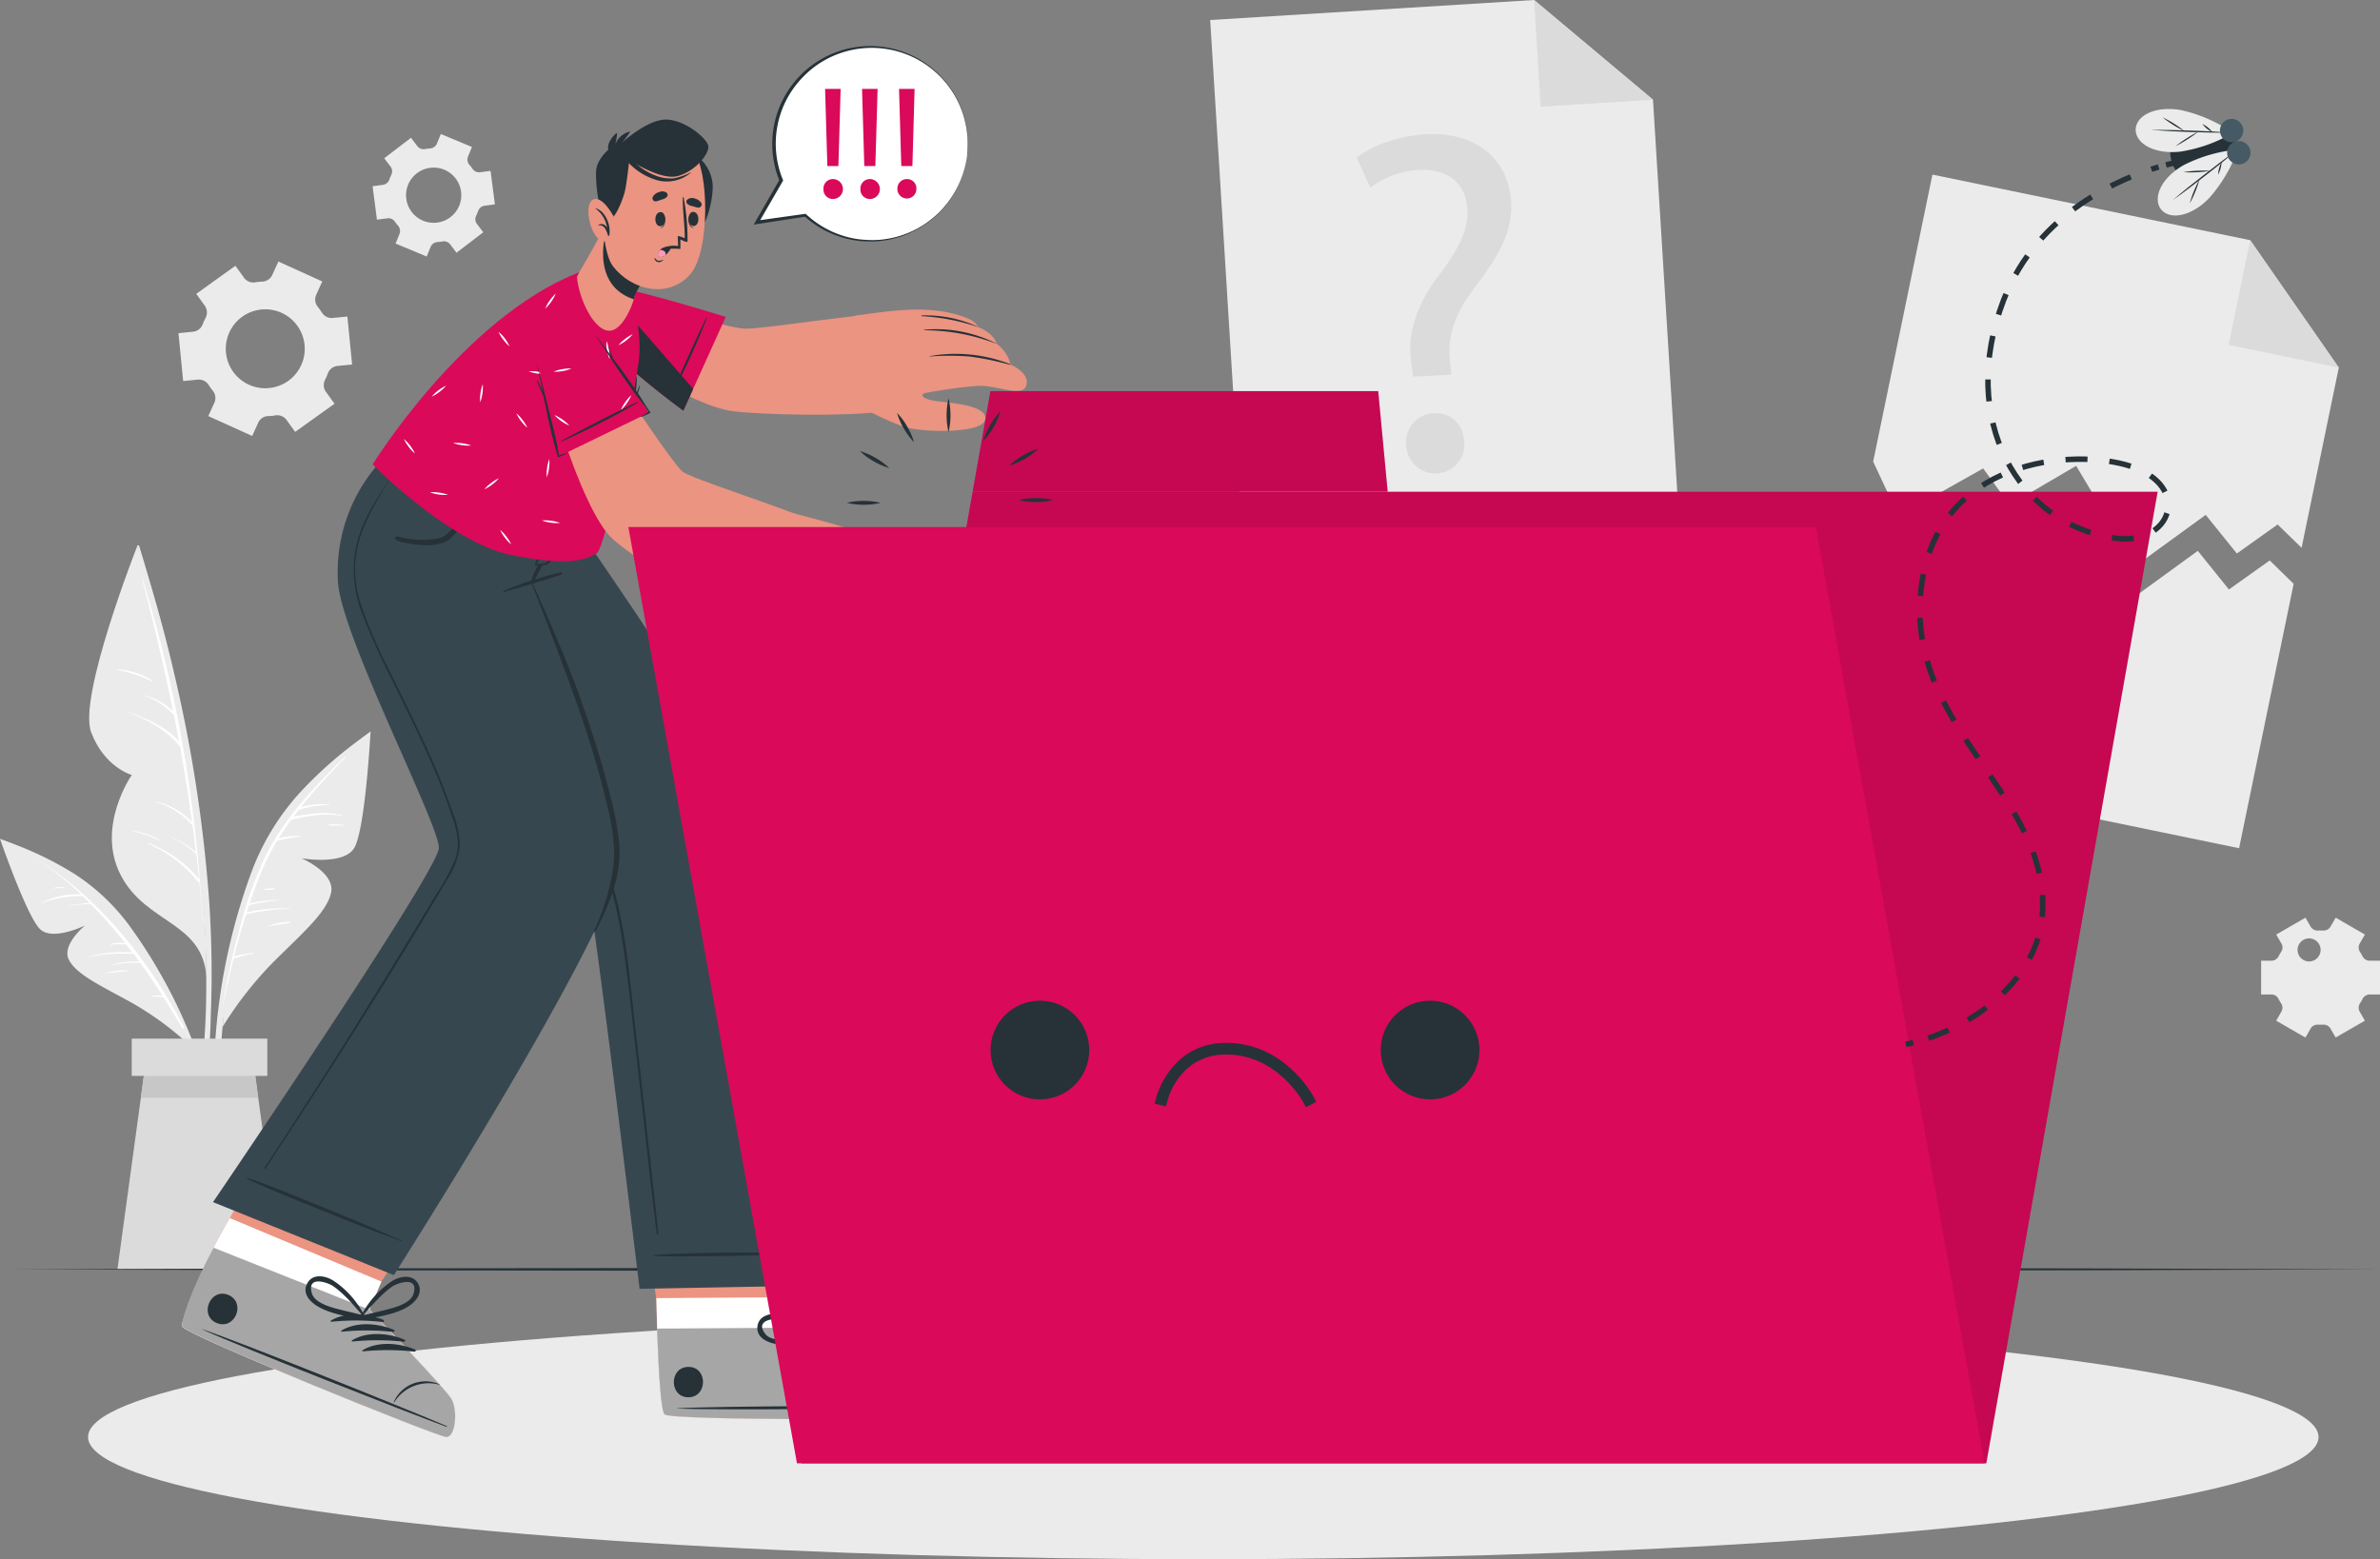 <svg id="Layer_2" data-name="Layer 2" xmlns="http://www.w3.org/2000/svg" width="433.694" height="284.191" viewBox="0 0 433.694 284.191">
  <rect x="0" y="0" width="433.694" height="284.191" fill="#808080" stroke="none"/>
  <g id="Background_Complete" data-name="Background Complete">
    <path id="Path_3733" data-name="Path 3733" d="M566.461,80.082l-6.783,32.843-4.366-4.252-7.428,5.294-5.677-7.045-12.729,9.256L518.6,97.985l-12.134,7.109-4.812-6.641-15.408,8.682-4.635-9.922,10.8-52.312,57.9,11.956Z" transform="translate(-140.273 -13.077)" fill="#ebebeb"/>
    <path id="Path_3734" data-name="Path 3734" d="M576.931,61.77,593.076,85,572.99,80.849Z" transform="translate(-166.888 -17.991)" fill="#dbdbdb"/>
    <path id="Path_3735" data-name="Path 3735" d="M553.581,143.69l-9.944,48.187-78-16.1,9.873-47.812,4.635,9.929,15.415-8.682,4.805,6.634,12.141-7.109,10.872,18.193,12.736-9.256,5.67,7.045,7.435-5.294Z" transform="translate(-135.621 -37.272)" fill="#ebebeb"/>
    <path id="Path_3736" data-name="Path 3736" d="M396.95,100.769l-79.485,4.919L311.15,3.65,370.174,0,391.84,18.172Z" transform="translate(-90.625)" fill="#ebebeb"/>
    <path id="Path_3737" data-name="Path 3737" d="M394.43,0,416.1,18.172l-20.468,1.269Z" transform="translate(-114.881)" fill="#dbdbdb"/>
    <path id="Path_3738" data-name="Path 3738" d="M359.123,78.7l-.312-2.3c-.8-4.77.5-10.107,4.649-15.692,3.735-4.961,5.769-8.5,5.542-12.523-.255-4.536-3.267-7.4-8.873-7.172a15.812,15.812,0,0,0-8.824,3.26l-2.445-5.486c2.835-2.3,7.8-4,12.509-4.252,10.227-.574,15.2,5.479,15.592,12.233.34,6.046-2.792,10.6-6.776,15.9-3.657,4.841-4.855,8.838-4.338,13.353l.22,2.311Zm-1.262,12.559a5.268,5.268,0,0,1,5.018-5.9c3.111-.177,5.379,2.02,5.564,5.308a5.3,5.3,0,1,1-10.582.6Z" transform="translate(-101.608 -10.047)" fill="#dbdbdb"/>
    <path id="Path_3739" data-name="Path 3739" d="M72.089,70.889l-8-3.629-1.113,2.452a2.126,2.126,0,0,1-1.821,1.212,9.123,9.123,0,0,0-1.311.128,2.077,2.077,0,0,1-2.02-.836l-1.566-2.183-7.13,5.117,1.566,2.183a2.126,2.126,0,0,1,.142,2.183,12.161,12.161,0,0,0-.546,1.2,2.084,2.084,0,0,1-1.736,1.332l-2.672.262.858,8.739,2.686-.269a2.126,2.126,0,0,1,1.963.978c.113.184.234.361.361.539s.255.347.39.51a2.084,2.084,0,0,1,.3,2.162l-1.12,2.459,8,3.629L60.43,96.6a2.07,2.07,0,0,1,1.836-1.177,6.669,6.669,0,0,0,1.3-.128,2.126,2.126,0,0,1,2.013.836l1.566,2.183,7.172-5.138L72.748,91a2.077,2.077,0,0,1-.142-2.183,11.942,11.942,0,0,0,.5-1.184,2.126,2.126,0,0,1,1.736-1.34l2.686-.262-.865-8.746-2.686.262a2.077,2.077,0,0,1-1.949-.978c-.12-.177-.241-.361-.369-.539s-.255-.347-.39-.517a2.126,2.126,0,0,1-.3-2.169Zm-4.536,8.087A7.194,7.194,0,1,1,57.518,77.31a7.194,7.194,0,0,1,10.036,1.666Z" transform="translate(-13.363 -19.59)" fill="#ebebeb"/>
    <path id="Path_3740" data-name="Path 3740" d="M589.44,236l-5.33,3.076.943,1.63a1.417,1.417,0,0,1-.05,1.531,9,9,0,0,0-.461.8,1.46,1.46,0,0,1-1.3.808H581.36V250h1.871a1.417,1.417,0,0,1,1.3.815,8.883,8.883,0,0,0,.461.794,1.417,1.417,0,0,1,.05,1.531l-.943,1.637,5.33,3.069.95-1.637a1.453,1.453,0,0,1,1.354-.709h.907a1.453,1.453,0,0,1,1.354.709l.943,1.637,5.33-3.069-.943-1.637a1.467,1.467,0,0,1,.057-1.538c.163-.255.319-.517.461-.794a1.46,1.46,0,0,1,1.3-.808h1.885v-6.152h-1.885a1.46,1.46,0,0,1-1.3-.808c-.142-.276-.3-.539-.461-.794a1.453,1.453,0,0,1-.057-1.531l.943-1.637L594.947,236,594,237.637a1.481,1.481,0,0,1-1.354.709h-.907a1.481,1.481,0,0,1-1.361-.709Zm2.757,5.883a2.1,2.1,0,1,1,0-.014Z" transform="translate(-169.326 -68.737)" fill="#ebebeb"/>
    <path id="Path_3741" data-name="Path 3741" d="M102.8,35.147l-4.883,3.735,1.141,1.5a1.46,1.46,0,0,1,.149,1.531,7.419,7.419,0,0,0-.354.85,1.467,1.467,0,0,1-1.184.971l-1.871.241.794,6.1,1.871-.241a1.417,1.417,0,0,1,1.417.631,8.272,8.272,0,0,0,.56.709,1.467,1.467,0,0,1,.255,1.517l-.709,1.736,5.67,2.367.709-1.751a1.467,1.467,0,0,1,1.254-.886l.454-.043.447-.071a1.46,1.46,0,0,1,1.417.532l1.148,1.531,4.883-3.735-1.141-1.5a1.417,1.417,0,0,1-.149-1.524,7.419,7.419,0,0,0,.354-.85,1.46,1.46,0,0,1,1.184-.964l1.871-.248-.794-6.1-1.871.241a1.417,1.417,0,0,1-1.417-.631,8.167,8.167,0,0,0-.56-.709,1.467,1.467,0,0,1-.255-1.517l.709-1.744-5.67-2.36-.709,1.744a1.46,1.46,0,0,1-1.254.879l-.454.05-.447.071a1.453,1.453,0,0,1-1.417-.539Zm3.494,5.479a5.032,5.032,0,1,1-3.357,1.928A5.039,5.039,0,0,1,106.3,40.626Z" transform="translate(-27.903 -10.037)" fill="#ebebeb"/>
    <path id="Path_3742" data-name="Path 3742" d="M48.681,225.864A195.5,195.5,0,0,0,48.4,205.31a262.707,262.707,0,0,0-6.442-41.922c-1.8-7.8-4.011-15.387-6.322-23.006-.071-.227-.439-.163-.376.078,7.137,26.826,12.991,54.545,12.573,82.462-.113,7.8-1.021,15.493-1.758,23.254,0,.213.319.291.369.078A115.847,115.847,0,0,0,48.681,225.864Z" transform="translate(-10.267 -40.847)" fill="#ebebeb"/>
    <path id="Path_3743" data-name="Path 3743" d="M31.668,140.51s-10.815,27.428-8.384,33.871,7.406,7.8,7.406,7.8-6.613,9.44-1.992,18.293,14.884,8.434,15.592,18.47C44.241,218.968,44.837,177,31.668,140.51Z" transform="translate(-6.678 -40.925)" fill="#ebebeb"/>
    <path id="Path_3744" data-name="Path 3744" d="M46.049,204.013a.22.22,0,0,0,0-.149A251.05,251.05,0,0,0,35.574,148.7c0-.057-.106-.035-.092,0q3.211,12.049,5.67,24.2a11.957,11.957,0,0,0-5.16-2.877s-.057.043,0,.057a13.714,13.714,0,0,1,5.33,3.544c.312,1.588.624,3.182.914,4.77-2.417-2.7-5.762-4.033-9.114-5.309-.05,0-.071.057,0,.071,3.494,1.417,6.967,3.253,9.334,6.258q1.233,6.839,2.169,13.707a12.956,12.956,0,0,0-6.442-3.693c-.078,0-.12.092-.043.113a13.622,13.622,0,0,1,6.535,4.182l.043.035q.319,2.41.61,4.841a16.768,16.768,0,0,0-4.515-2.729.035.035,0,0,0,0,.071,15.486,15.486,0,0,1,4.529,2.991H45.4c.177,1.531.354,3.069.51,4.607A21.893,21.893,0,0,0,36.743,197c-.071,0-.106.078-.035.113a23.856,23.856,0,0,1,9.029,6.946.191.191,0,0,0,.227.071c.234,2.36.447,4.727.617,7.087a.028.028,0,0,0,.057,0C46.417,208.854,46.247,206.437,46.049,204.013Z" transform="translate(-9.634 -43.299)" fill="#fff"/>
    <path id="Path_3745" data-name="Path 3745" d="M36.453,174.161a13.516,13.516,0,0,0-6.471-2.041c-.057,0-.057.071,0,.085a25.607,25.607,0,0,1,6.379,2.091C36.468,174.338,36.531,174.2,36.453,174.161Z" transform="translate(-8.72 -50.131)" fill="#fff"/>
    <path id="Path_3746" data-name="Path 3746" d="M38.978,215.313A13.657,13.657,0,0,0,34.1,213.64a.046.046,0,0,0,0,.092,18.229,18.229,0,0,1,4.819,1.694C38.978,215.426,39.027,215.313,38.978,215.313Z" transform="translate(-9.919 -62.224)" fill="#fff"/>
    <path id="Path_3747" data-name="Path 3747" d="M82.832,188.909a73.539,73.539,0,0,0-12.509,10.936,44.785,44.785,0,0,0-8.767,14.884,111.181,111.181,0,0,0-6.563,35.565A86.622,86.622,0,0,0,56.913,270.3a.191.191,0,0,0,.376-.071,112.364,112.364,0,0,1,.2-34.969c1.857-11.34,4.77-23.693,11.985-32.914,3.926-5.018,8.824-8.973,13.665-13.055C83.42,189.079,83.094,188.725,82.832,188.909Z" transform="translate(-16.012 -55.006)" fill="#ebebeb"/>
    <path id="Path_3748" data-name="Path 3748" d="M57.28,241.9a67.544,67.544,0,0,1,9.114-11.659c5.408-5.4,9.922-9.214,10.631-12.814s-5.415-6.209-5.415-6.209,7.513,1.354,9.568-1.786,3.033-21.319,3.033-21.319S70.6,197.827,64.254,211.421,57.28,241.9,57.28,241.9Z" transform="translate(-16.683 -54.789)" fill="#ebebeb"/>
    <path id="Path_3749" data-name="Path 3749" d="M79.479,194.662c-5.727,5.62-11.489,11.616-14.884,19A73,73,0,0,0,61.59,221.5h0c-.17.532-.347,1.07-.51,1.609a.156.156,0,0,0,0,.092A154.573,154.573,0,0,0,57.21,240c0,.035.05.057.057,0,.588-2.835,1.233-5.67,1.956-8.562a.177.177,0,0,0,.085,0,11.737,11.737,0,0,1,3.544-.907c.085,0,.078-.149,0-.142a13.309,13.309,0,0,0-3.544.645c.659-2.58,1.375-5.145,2.183-7.676a37.732,37.732,0,0,1,8.073-1.056v-.043a30.476,30.476,0,0,0-7.938.709c.142-.439.291-.872.432-1.3a40.679,40.679,0,0,1,5.372-.907s0-.057,0-.057a26.222,26.222,0,0,0-5.259.638c.709-2.19,1.538-4.352,2.424-6.457a39.465,39.465,0,0,1,2.573-4.961,33.384,33.384,0,0,1,4.359-.773v-.071a11.645,11.645,0,0,0-4.075.4c.709-1.155,1.467-2.289,2.275-3.381h0c3.055-.709,6.145-1.3,9.27-.709a.046.046,0,0,0,0-.092c-2.97-.78-5.918-.326-8.873.255.319-.425.652-.85.985-1.276a20.143,20.143,0,0,1,5.67-.893.032.032,0,1,0,0-.064,14.785,14.785,0,0,0-5.316.475c2.523-3.14,5.308-6.081,8.065-8.994C79.741,194.606,79.613,194.528,79.479,194.662Z" transform="translate(-16.663 -56.677)" fill="#fff"/>
    <path id="Path_3750" data-name="Path 3750" d="M87.267,212.119a12.807,12.807,0,0,0-2.707-.092.1.1,0,0,0,0,.191c.893,0,1.793-.035,2.686,0a.057.057,0,1,0,.021-.1Z" transform="translate(-24.608 -61.745)" fill="#fff"/>
    <path id="Path_3751" data-name="Path 3751" d="M72.866,237.06a12.36,12.36,0,0,0-4.2.843s0,.071,0,.057c1.417-.326,2.785-.461,4.189-.709a.106.106,0,0,0,.007-.191Z" transform="translate(-20.001 -69.046)" fill="#fff"/>
    <path id="Path_3752" data-name="Path 3752" d="M69.7,228.46a9.335,9.335,0,0,0-1.779.163.057.057,0,0,0,0,.106,8.3,8.3,0,0,0,1.779-.085.092.092,0,1,0,0-.184Z" transform="translate(-19.773 -66.541)" fill="#fff"/>
    <path id="Path_3753" data-name="Path 3753" d="M.869,216.15A62.113,62.113,0,0,1,13.52,222.1a37.925,37.925,0,0,1,10.539,10.015A93.611,93.611,0,0,1,37.568,259.4a72.6,72.6,0,0,1,3.062,16.634.163.163,0,0,1-.319.035,94.263,94.263,0,0,0-8.257-28.258c-4.132-8.753-9.341-18.073-17.307-23.87-4.338-3.154-9.214-5.216-14.076-7.4a.219.219,0,1,1,.2-.39Z" transform="translate(-0.161 -62.949)" fill="#ebebeb"/>
    <path id="Path_3754" data-name="Path 3754" d="M34.225,253.035a56.5,56.5,0,0,0-10.071-7.35c-5.627-3.126-10.2-5.181-11.6-7.91s2.948-6.265,2.948-6.265-5.741,2.835-8.122.751S0,215.72,0,215.72s13.261,4.72,21.539,14.274S34.225,253.035,34.225,253.035Z" transform="translate(0 -62.83)" fill="#ebebeb"/>
    <path id="Path_3755" data-name="Path 3755" d="M35.966,251.355c-6.6-12.446-15.479-23.707-27.606-31.135h0a61.137,61.137,0,0,1,8.873,6.932,14.019,14.019,0,0,0-7.13,1.5.043.043,0,0,0,0,.078,19.49,19.49,0,0,1,7.335-1.24.185.185,0,0,0,.085,0c.432.411.85.822,1.276,1.24a23.041,23.041,0,0,0-3.813.51c-.035,0,0,.057,0,.05a19.648,19.648,0,0,1,4.019-.333,82.86,82.86,0,0,1,6.258,7.087,6.379,6.379,0,0,0-2.665.2.05.05,0,1,0,0,.1,14.117,14.117,0,0,1,2.835-.043c.361.461.709.921,1.084,1.417a25.634,25.634,0,0,0-7.966.773v.057a32.347,32.347,0,0,1,8.264-.532c.34.447.659.907.992,1.361a17.676,17.676,0,0,0-4.791.546c-.057,0-.043.113,0,.1a18.209,18.209,0,0,1,4.961-.39q2.126,2.955,4.1,6.01a4.507,4.507,0,0,0-2.126.128v.057a9.05,9.05,0,0,1,2.275.106Q34,248.7,35.647,251.5C35.8,251.639,36.058,251.525,35.966,251.355Z" transform="translate(-2.435 -64.141)" fill="#fff"/>
    <path id="Path_3756" data-name="Path 3756" d="M31.176,249.58a10.306,10.306,0,0,0-3.856.468v.057a30.164,30.164,0,0,1,3.834-.39C31.246,249.708,31.268,249.587,31.176,249.58Z" transform="translate(-7.957 -72.685)" fill="#fff"/>
    <path id="Path_3757" data-name="Path 3757" d="M15.692,228.173a6.81,6.81,0,0,0-1.779.106c-.064,0-.043.113,0,.106.588-.064,1.162-.043,1.744-.057a.08.08,0,1,0,.035-.156Z" transform="translate(-4.041 -66.452)" fill="#fff"/>
    <path id="Path_3758" data-name="Path 3758" d="M60.12,310.308H30.19l4.267-31.263,1.091-8.016H54.762l1.091,8.016Z" transform="translate(-8.793 -78.94)" fill="#dbdbdb"/>
    <path id="Path_3759" data-name="Path 3759" d="M57.607,279.046H36.21L37.3,271.03H56.515Z" transform="translate(-10.546 -78.94)" fill="#c7c7c7"/>
    <rect id="Rectangle_350" data-name="Rectangle 350" width="24.707" height="6.79" transform="translate(24.005 189.312)" fill="#dbdbdb"/>
  </g>
  <g id="Floor" transform="translate(2.367 231.014)">
    <path id="Path_3760" data-name="Path 3760" d="M3.34,326.3l53.871-.177,53.871-.057,107.743-.12,107.743.113,53.871.064,53.871.177-53.871.17-53.871.064-107.743.113-107.743-.113-53.871-.064Z" transform="translate(-3.34 -325.95)" fill="#263238"/>
  </g>
  <g id="Shadow" transform="translate(16.046 239.654)">
    <ellipse id="Ellipse_162" data-name="Ellipse 162" cx="203.225" cy="22.269" rx="203.225" ry="22.269" fill="#ebebeb"/>
  </g>
  <g id="Character" transform="translate(33.197 21.796)">
    <path id="Path_3761" data-name="Path 3761" d="M219.522,345c-1.651.56-49,.709-50.817-.4-.709-.432-1.113-7.321-1.417-15.67-.064-1.8-.113-3.664-.156-5.557l-3.841-25.252,31.66-.206,2.984,25.26-.12,5.557s18.158,8.051,20.015,9.5S221.2,344.439,219.522,345Z" transform="translate(-80.756 -108.564)" fill="#eb9481"/>
    <path id="Path_3762" data-name="Path 3762" d="M221.112,355.379c-1.651.56-49,.709-50.817-.4-.836-.524-1.29-10.6-1.545-21.227l30.8-.2-.12,5.557s18.158,8.051,20.015,9.5S222.792,354.819,221.112,355.379Z" transform="translate(-82.346 -118.945)" fill="#fff"/>
    <path id="Path_3763" data-name="Path 3763" d="M221.164,357.663c-1.651.56-49,.709-50.817-.4-.709-.432-1.113-7.321-1.417-15.67l30.526-.2s18.158,8.051,20.015,9.5S222.844,357.1,221.164,357.663Z" transform="translate(-82.399 -121.228)" fill="#a6a6a6"/>
    <path id="Path_3764" data-name="Path 3764" d="M221.983,361.648c-7.938-.163-39.973-.085-47.833.347-.064,0-.064.05,0,.05,7.867.34,39.9,0,47.833-.262C222.153,361.775,222.153,361.655,221.983,361.648Z" transform="translate(-83.905 -127.106)" fill="#263238"/>
    <path id="Path_3765" data-name="Path 3765" d="M233.329,352.409a6.379,6.379,0,0,0-4.741,1.956,6.166,6.166,0,0,0-1.758,4.252c0,.05.085.05.092,0a7.378,7.378,0,0,1,6.379-6.1.055.055,0,1,0,.028-.106Z" transform="translate(-99.263 -124.437)" fill="#263238"/>
    <path id="Path_3766" data-name="Path 3766" d="M212.756,342.49c-3.175,0-6.854,1.106-8.824,3.707-.071.1.071.213.163.163a43.708,43.708,0,0,1,8.718-3.48.2.2,0,0,0-.057-.39Z" transform="translate(-92.588 -121.549)" fill="#263238"/>
    <path id="Path_3767" data-name="Path 3767" d="M216.225,343.83c-3.182-.035-6.861,1.1-8.824,3.707-.078.1.064.206.163.156a44.055,44.055,0,0,1,8.71-3.473.2.2,0,0,0-.05-.39Z" transform="translate(-93.597 -121.939)" fill="#263238"/>
    <path id="Path_3768" data-name="Path 3768" d="M219.686,345.17c-3.175-.035-6.854,1.1-8.824,3.707-.071.1.071.206.163.156a44.112,44.112,0,0,1,8.718-3.473.2.2,0,0,0-.057-.39Z" transform="translate(-94.606 -122.329)" fill="#263238"/>
    <path id="Path_3769" data-name="Path 3769" d="M223.155,346.5c-3.182,0-6.861,1.106-8.824,3.707-.078.106.071.213.163.163a43.539,43.539,0,0,1,8.718-3.48.2.2,0,0,0-.057-.39Z" transform="translate(-95.616 -122.717)" fill="#263238"/>
    <path id="Path_3770" data-name="Path 3770" d="M175.908,351.53c-3.544,0-3.544,5.557,0,5.535S179.451,351.5,175.908,351.53Z" transform="translate(-83.657 -124.182)" fill="#263238"/>
    <path id="Path_3771" data-name="Path 3771" d="M218.126,330.285c-1.609-1.325-3.636,0-4.621,1.375a16.712,16.712,0,0,0-2.835,8.129.085.085,0,0,0,.1.092.39.39,0,0,0,.574.255c2.254-1.573,4.862-2.977,6.57-5.2C218.884,333.651,219.65,331.546,218.126,330.285Zm-3.87,6.768c-1.091.8-2.218,1.545-3.281,2.381.567-1.581,1.056-3.182,1.779-4.713A17.85,17.85,0,0,1,213.9,332.6c.709-1.049,3.8-3.721,4.125-.262C218.211,334.218,215.553,336.1,214.256,337.053Z" transform="translate(-94.556 -117.834)" fill="#263238"/>
    <path id="Path_3772" data-name="Path 3772" d="M198.115,343.371c2.764.411,5.62-.383,8.335-.815a.39.39,0,0,0,.234-.581.085.085,0,0,0,0-.135,16.74,16.74,0,0,0-7.69-3.877c-1.673-.312-4.04.142-4.252,2.218C194.486,342.138,196.5,343.123,198.115,343.371Zm-1.928-1.807c-2.126-2.714,1.935-2.948,3.154-2.665a18.1,18.1,0,0,1,2.325.744c1.573.6,3.041,1.418,4.543,2.169-1.347.128-2.672.376-4.011.553-1.609.213-4.819.7-6.01-.8Z" transform="translate(-89.91 -120.204)" fill="#263238"/>
    <path id="Path_3773" data-name="Path 3773" d="M97.7,133.47s36.762,62.539,37.776,66.927c1.51,6.747,9.525,73.383,9.525,73.383l38.272-.709s-6.591-58.748-12.835-78.1c-4.493-13.941-36.94-60.179-36.94-60.179Z" transform="translate(-61.652 -60.67)" fill="#37474f"/>
    <path id="Path_3774" data-name="Path 3774" d="M200.19,322.165c-5.493-.035-24.962-.255-32.276.425-.057,0-.05.1,0,.106,2.516.361,26.776-.206,32.269-.376a.078.078,0,1,0,.007-.156Z" transform="translate(-82.091 -115.611)" fill="#263238"/>
    <path id="Path_3775" data-name="Path 3775" d="M106.494,141.556c2.41,3.778,4.961,7.477,7.413,11.219s4.954,7.513,7.343,11.276q7.272,11.34,14.175,22.829a69.308,69.308,0,0,1,5.734,11.149,68.409,68.409,0,0,1,3.218,12.006c.751,4.1,1.247,8.25,1.708,12.389q.709,6.62,1.481,13.239,1.51,13.544,3.026,27.088c.12,1.106.241,2.211.354,3.324a.15.15,0,0,1-.3,0c-1.127-8.973-2.062-17.967-3.083-26.932q-.765-6.712-1.524-13.416c-.475-4.16-.928-8.321-1.573-12.46a81.62,81.62,0,0,0-2.693-12.049,57.692,57.692,0,0,0-5.287-11.7c-4.43-7.647-9.122-15.16-13.813-22.68s-9.483-15.054-14.444-22.488c-.61-.914-1.226-1.829-1.864-2.729C106.324,141.549,106.452,141.478,106.494,141.556Z" transform="translate(-64.174 -63.015)" fill="#263238"/>
    <path id="Path_3776" data-name="Path 3776" d="M94.935,344.445c-1.744-.106-46.777-18.356-48.031-20.079a.709.709,0,0,1-.064-.333c0-1.552,3.126-6.974,5.734-14.083.163-.454,1.325-2.566,2.934-5.415,4.437-7.8,12.283-21.206,12.283-21.206l29.434,11.694-14.09,21.092-2.162,5.1s13.813,14.274,14.976,16.3S96.671,344.544,94.935,344.445Z" transform="translate(-46.839 -104.318)" fill="#eb9481"/>
    <path id="Path_3777" data-name="Path 3777" d="M94.935,353.159c-1.744-.106-46.777-18.356-48.031-20.079a.709.709,0,0,1-.064-.333c0-1.552,3.126-6.974,5.734-14.083.163-.454,1.325-2.566,2.934-5.415l27.641,11.581-2.176,5.1s13.813,14.274,14.976,16.3S96.671,353.259,94.935,353.159Z" transform="translate(-46.839 -113.032)" fill="#fff"/>
    <path id="Path_3778" data-name="Path 3778" d="M94.936,355.377c-1.744-.1-46.777-18.349-48.024-20.079-.482-.652,1.531-6.8,5.67-14.409l28.35,11.269s13.813,14.274,14.983,16.3S96.672,355.484,94.936,355.377Z" transform="translate(-46.839 -115.258)" fill="#a6a6a6"/>
    <path id="Path_3779" data-name="Path 3779" d="M96.5,359.476c-7.293-3.133-37.018-15.082-44.466-17.626-.064,0-.078,0,0,.05,7.165,3.26,36.982,14.969,44.438,17.719C96.646,359.675,96.646,359.54,96.5,359.476Z" transform="translate(-48.337 -121.362)" fill="#263238"/>
    <path id="Path_3780" data-name="Path 3780" d="M109.569,355.779a6.379,6.379,0,0,0-5.131,0,6.216,6.216,0,0,0-3.218,3.274c0,.05.064.078.085.035a7.371,7.371,0,0,1,8.264-3.225C109.569,355.878,109.626,355.779,109.569,355.779Z" transform="translate(-62.678 -125.262)" fill="#263238"/>
    <path id="Path_3781" data-name="Path 3781" d="M94.62,339.02c-2.927-1.219-6.768-1.545-9.568.128-.106.064,0,.22.092.213a43.233,43.233,0,0,1,9.384.05.206.206,0,0,0,.092-.39Z" transform="translate(-57.956 -120.24)" fill="#263238"/>
    <path id="Path_3782" data-name="Path 3782" d="M97.33,341.579c-2.927-1.219-6.768-1.552-9.568.128-.106.064,0,.22.092.213a43.722,43.722,0,0,1,9.384.043.2.2,0,0,0,.092-.383Z" transform="translate(-58.745 -120.985)" fill="#263238"/>
    <path id="Path_3783" data-name="Path 3783" d="M100.047,344.1c-2.934-1.219-6.776-1.552-9.575.128-.106.064,0,.22.092.213a43.72,43.72,0,0,1,9.384.042.2.2,0,0,0,.1-.383Z" transform="translate(-59.534 -121.719)" fill="#263238"/>
    <path id="Path_3784" data-name="Path 3784" d="M102.758,346.639c-2.934-1.219-6.768-1.552-9.568.128-.113.064,0,.22.085.206a44.184,44.184,0,0,1,9.384.05.2.2,0,0,0,.1-.383Z" transform="translate(-60.325 -122.459)" fill="#263238"/>
    <path id="Path_3785" data-name="Path 3785" d="M57.126,332.912c-3.31-1.318-5.365,3.827-2.041,5.146S60.443,334.259,57.126,332.912Z" transform="translate(-48.748 -118.697)" fill="#263238"/>
    <path id="Path_3786" data-name="Path 3786" d="M103.214,329.62c-1-1.836-3.359-1.382-4.8-.461a16.648,16.648,0,0,0-5.67,6.464.092.092,0,0,0,.057.128c0,.234.156.51.432.447,2.686-.61,5.627-.928,8.037-2.346C102.655,333.022,104.157,331.357,103.214,329.62Zm-6.131,4.819c-1.311.333-2.629.6-3.926.978a49.475,49.475,0,0,1,3.409-3.7,18.651,18.651,0,0,1,1.871-1.559c1.035-.709,4.919-2.027,3.926,1.3-.546,1.836-3.714,2.58-5.28,2.977Z" transform="translate(-60.207 -117.432)" fill="#263238"/>
    <path id="Path_3787" data-name="Path 3787" d="M80.819,333.737c2.41,1.418,5.351,1.751,8.03,2.367.276.064.461-.213.439-.447a.085.085,0,0,0,.057-.12,16.62,16.62,0,0,0-5.67-6.485c-1.417-.921-3.792-1.417-4.8.447S79.409,332.915,80.819,333.737Zm-1.106-2.4c-.985-3.331,2.892-2.013,3.919-1.29a17.18,17.18,0,0,1,1.871,1.559c1.24,1.155,2.289,2.459,3.4,3.721-1.3-.39-2.615-.659-3.926-.992-1.559-.39-4.692-1.148-5.266-2.984Z" transform="translate(-56.076 -117.396)" fill="#263238"/>
    <path id="Path_3788" data-name="Path 3788" d="M87.719,265.993,54.77,252.69s40.852-60.059,41.15-64.5c.269-3.962-17.676-38.421-18.378-48.464A29.958,29.958,0,0,1,87.734,115.3l33.984,14.444a29.689,29.689,0,0,1-9.214,8.937s17.428,39.831,16.436,52.078S87.719,265.993,87.719,265.993Z" transform="translate(-49.149 -55.378)" fill="#37474f"/>
    <path id="Path_3789" data-name="Path 3789" d="M91.692,314.376c-4.763-2.048-3.367-1.524-8.158-3.544-2.339-.978-17.719-7.378-20.086-7.9-.05,0-.085.071,0,.1,2.048,1.254,17.556,7.385,19.916,8.314,4.827,1.907,3.459,1.3,8.306,3.154a.078.078,0,0,0,.021-.121Z" transform="translate(-51.662 -110.027)" fill="#263238"/>
    <path id="Path_3790" data-name="Path 3790" d="M139.812,147.205a64.113,64.113,0,0,0-10.348,3.352.113.113,0,0,0,.071.213c3.473-1.021,7-1.963,10.419-3.161a.214.214,0,0,0-.142-.4Z" transform="translate(-70.886 -64.667)" fill="#263238"/>
    <path id="Path_3791" data-name="Path 3791" d="M137.858,145.17a15.8,15.8,0,0,0-.872,1.814,4.253,4.253,0,0,0-.447,1.531c0,.1.142.128.2.064a5.38,5.38,0,0,0,.858-1.417c.291-.56.588-1.12.865-1.687A.338.338,0,0,0,137.858,145.17Z" transform="translate(-72.965 -64.028)" fill="#263238"/>
    <path id="Path_3792" data-name="Path 3792" d="M138.576,139.407c.213-.524.418-1.049.638-1.566s.5-1.063.709-1.616c0-.085.17,0,.135.057-.213.524-.347,1.084-.51,1.623s-.347,1.077-.524,1.616a25.6,25.6,0,0,1-1.169,2.955,3.657,3.657,0,0,0,1.63-.283,2.906,2.906,0,0,0,1.155-1.382c.3-.581.574-1.184.879-1.765a11.417,11.417,0,0,0,.943-1.97c0-.085.17,0,.135.057a22.849,22.849,0,0,1-1.807,4.2c-.319.517-.567,1.056-1.148,1.262a4.685,4.685,0,0,1-1.935.128c-.085,0-.184,0-.156-.12q.434-1.619,1.028-3.189Z" transform="translate(-73.257 -61.462)" fill="#263238"/>
    <path id="Path_3793" data-name="Path 3793" d="M136.878,150.047c1.212,2.559,2.275,5.11,3.4,7.661s2.126,5.018,3.14,7.548c2.027,5.124,3.841,10.341,5.436,15.592.787,2.608,1.517,5.238,2.169,7.881a56.992,56.992,0,0,1,1.573,8.058,21.262,21.262,0,0,1-.709,8.08,46.918,46.918,0,0,1-3,7.527c-.744,1.538-.992,1.325-.638.553,1.013-2.19,3.671-8.845,3.48-14.444a41.7,41.7,0,0,0-1.262-7.973q-.928-4.019-2.091-7.973c-1.51-5.2-3.3-10.3-5.145-15.387-1.035-2.835-2.126-5.67-3.189-8.5s-2.126-5.45-3.317-8.576a.077.077,0,0,1,.149-.042Z" transform="translate(-73.019 -65.482)" fill="#263238"/>
    <path id="Path_3794" data-name="Path 3794" d="M101.613,135.216c.588-.22,1.417.149,2.013.248a18.429,18.429,0,0,0,2.332.234,18.053,18.053,0,0,0,2.318-.078,5.025,5.025,0,0,0,2.218-.588,11.212,11.212,0,0,0,2.835-3.005,17.28,17.28,0,0,0,2.2-3.87c0-.078.149,0,.12.057-.248.794-.432,1.588-.709,2.36a14.651,14.651,0,0,1-1.091,2.091A8.987,8.987,0,0,1,110.918,136a8.731,8.731,0,0,1-4.649.645,18.178,18.178,0,0,1-2.629-.354c-.624-.128-1.673-.227-2.07-.78a.191.191,0,0,1,.043-.291Z" transform="translate(-62.765 -59.113)" fill="#263238"/>
    <path id="Path_3795" data-name="Path 3795" d="M68,247.591q8.122-12.29,15.947-24.806t15.436-25.2a35.093,35.093,0,0,0,3.388-6.279c.85-2.431.369-4.784-.4-7.165a121.633,121.633,0,0,0-5.06-12.757c-1.9-4.189-3.948-8.306-5.961-12.445a126.616,126.616,0,0,1-5.634-12.516,21.706,21.706,0,0,1-.886-12.658c1.106-4.274,3.487-8.037,5.975-11.588.652-.936,1.325-1.864,1.984-2.792.05-.078.156,0,.106.085a49.382,49.382,0,0,0-7.024,11.956,20.7,20.7,0,0,0-1.361,6.7,21.6,21.6,0,0,0,1.07,6.846,89.865,89.865,0,0,0,5.4,12.438c1.963,4.047,4.061,8.257,6,12.424a133.731,133.731,0,0,1,5.259,12.842,17.917,17.917,0,0,1,1.361,6.081,13.227,13.227,0,0,1-2.275,6.279Q93.879,207.654,86.1,220c-5.174,8.25-10.5,16.5-15.883,24.657l-2.013,3.083C68.123,247.868,67.939,247.719,68,247.591Z" transform="translate(-52.998 -56.559)" fill="#263238"/>
    <path id="Path_3796" data-name="Path 3796" d="M151.543,79.527c3.069,6.74,18.569,16.018,25.827,17.01,5.216.709,21.078.964,26.514.135,6.379-.971,1.5-18.165-2.261-17.719-10.348,1.212-19.136,2.559-21.9,2.559-3.374,0-21.624-5.861-23.821-6.683C150.516,72.808,149.807,75.714,151.543,79.527Z" transform="translate(-77.089 -43.398)" fill="#eb9481"/>
    <path id="Path_3797" data-name="Path 3797" d="M151.117,81.057C155,86.8,167.907,96.2,167.907,96.2l1.793-3.969,5.932-13.119s-11.857-3.742-19.661-5.408a17.094,17.094,0,0,0-2.792-.4C148.218,73.034,147.786,76.11,151.117,81.057Z" transform="translate(-76.585 -43.141)" fill="#da095a"/>
    <path id="Path_3798" data-name="Path 3798" d="M151.117,81.057C155,86.8,167.907,96.2,167.907,96.2l1.793-3.969c-4.812-5.585-12.247-14.054-16.521-18.923C148.218,73.034,147.786,76.11,151.117,81.057Z" transform="translate(-76.585 -43.141)" fill="#263238"/>
    <path id="Path_3799" data-name="Path 3799" d="M172.438,96c.985-2.41,5.365-12.141,6.457-14.175.071-.142.184-.135.12,0A142.958,142.958,0,0,1,172.537,96C172.509,96.094,172.41,96.094,172.438,96Z" transform="translate(-83.419 -45.598)" fill="#263238"/>
    <path id="Path_3800" data-name="Path 3800" d="M219.87,80.727c6.294-.836,14.083-2.254,20.681.581a3.544,3.544,0,0,1,1.765,1.517c2.977,1.2,3.3,2.97,3.3,2.97,2.431,1.97,2.516,3.82,2.516,3.82s3.487,1.417,2.955,3.707c-.581,2.523-5.358,0-8.831.206-7.973.489-19.136,3.416-21.439,3.792Z" transform="translate(-97.235 -44.987)" fill="#eb9481"/>
    <path id="Path_3801" data-name="Path 3801" d="M239.125,91.466a51.313,51.313,0,0,1,7,0,50.944,50.944,0,0,1,7.513,1.524.064.064,0,0,0,.043-.12A27.138,27.138,0,0,0,239.125,91.4C239.012,91.381,239.012,91.466,239.125,91.466Z" transform="translate(-102.819 -48.299)" fill="#263238"/>
    <path id="Path_3802" data-name="Path 3802" d="M237.713,84.85a37.052,37.052,0,0,1,13.048,2.459s.043,0,0-.035a24.324,24.324,0,0,0-13.062-2.53C237.572,84.75,237.557,84.85,237.713,84.85Z" transform="translate(-102.399 -46.452)" fill="#263238"/>
    <path id="Path_3803" data-name="Path 3803" d="M237.022,81.255a38.074,38.074,0,0,1,10.234,1.992s.043,0,0-.035A22.72,22.72,0,0,0,237,81.12C236.866,81.113,236.873,81.24,237.022,81.255Z" transform="translate(-102.197 -45.422)" fill="#263238"/>
    <path id="Path_3804" data-name="Path 3804" d="M233.121,100.9c-1.014.475-.765,1.014,1.169,1.46s9.979.581,9.7,3.381-11.63,2.452-14.8,1.46a53.459,53.459,0,0,1-7.938-3.707C223.44,103.1,228.741,101.68,233.121,100.9Z" transform="translate(-97.637 -51.184)" fill="#eb9481"/>
    <path id="Path_3805" data-name="Path 3805" d="M162.8,96.859c-.05,1.212-.163,2.445-.333,3.664l.05-.128c.234-.638.468-1.3.751-1.914h.064a10.737,10.737,0,0,1-.61,1.97c-.128.3-.248.6-.383.9-.085.546-.184,1.084-.291,1.616-.213,1.014-1.169,5.33-1.417,6.053-.043.156-.227.12-.213-.05.05-.794.85-5.287,1.014-6.3a55.2,55.2,0,0,1,1.269-5.854C162.737,96.8,162.808,96.817,162.8,96.859Z" transform="translate(-79.92 -49.992)" fill="#263238"/>
    <path id="Path_3806" data-name="Path 3806" d="M136.6,121.218c-1.892.978-4.33,2.488-15.316.326-.709-.142-1.375-.312-2.07-.517-10.3-3.1-22.68-15.21-23.388-16.06,0,0,16.365-26.528,37.294-34.87,2.587-1.028,6.868.957,9.214,3.43.843.886,2.679,7.392,1.977,12.665S138.475,120.268,136.6,121.218Z" transform="translate(-61.108 -42.131)" fill="#da095a"/>
    <path id="Path_3807" data-name="Path 3807" d="M151.1,92.58a8.044,8.044,0,0,1-.461,3.31A7.747,7.747,0,0,1,151.1,92.58Z" transform="translate(-77.065 -48.76)" fill="#fff"/>
    <path id="Path_3808" data-name="Path 3808" d="M141.03,118.07a7.364,7.364,0,0,1-.057,1.68,7.038,7.038,0,0,1-.4,1.63,6.98,6.98,0,0,1,.057-1.68A7.316,7.316,0,0,1,141.03,118.07Z" transform="translate(-74.131 -56.185)" fill="#fff"/>
    <path id="Path_3809" data-name="Path 3809" d="M123.919,98.81a8.037,8.037,0,0,1-.461,3.3,6.924,6.924,0,0,1,.05-1.673A7.335,7.335,0,0,1,123.919,98.81Z" transform="translate(-69.146 -50.575)" fill="#fff"/>
    <path id="Path_3810" data-name="Path 3810" d="M157.69,116.78a7.377,7.377,0,0,1-.057,1.68,6.982,6.982,0,0,1-.4,1.623,6.924,6.924,0,0,1,.057-1.673A7.314,7.314,0,0,1,157.69,116.78Z" transform="translate(-78.983 -55.809)" fill="#fff"/>
    <path id="Path_3811" data-name="Path 3811" d="M135.92,95.492a8.037,8.037,0,0,1,3.3.461,7.988,7.988,0,0,1-3.3-.461Z" transform="translate(-72.784 -49.603)" fill="#fff"/>
    <path id="Path_3812" data-name="Path 3812" d="M116.5,113.912a8.037,8.037,0,0,1,3.3.461,7.988,7.988,0,0,1-3.3-.461Z" transform="translate(-67.128 -54.968)" fill="#fff"/>
    <path id="Path_3813" data-name="Path 3813" d="M139.34,133.84a7.363,7.363,0,0,1,1.68.057,6.981,6.981,0,0,1,1.623.4,6.939,6.939,0,0,1-1.673-.057A7.315,7.315,0,0,1,139.34,133.84Z" transform="translate(-73.78 -60.771)" fill="#fff"/>
    <path id="Path_3814" data-name="Path 3814" d="M110.51,126.6a7.307,7.307,0,0,1,1.673.057,6.945,6.945,0,0,1,1.63.4,8.037,8.037,0,0,1-3.3-.461Z" transform="translate(-65.383 -58.662)" fill="#fff"/>
    <path id="Path_3815" data-name="Path 3815" d="M151.15,74.659a7.307,7.307,0,0,1,1.673.05,6.967,6.967,0,0,1,1.63.411,8.037,8.037,0,0,1-3.3-.461Z" transform="translate(-77.22 -43.533)" fill="#fff"/>
    <path id="Path_3816" data-name="Path 3816" d="M144.408,81.05a7.7,7.7,0,0,1-2.658,2.006,7.463,7.463,0,0,1,1.226-1.141A6.812,6.812,0,0,1,144.408,81.05Z" transform="translate(-74.482 -45.402)" fill="#fff"/>
    <path id="Path_3817" data-name="Path 3817" d="M113.624,99.17a7.208,7.208,0,0,1-1.226,1.148,6.988,6.988,0,0,1-1.417.865,7.208,7.208,0,0,1,1.226-1.148A7.527,7.527,0,0,1,113.624,99.17Z" transform="translate(-65.52 -50.68)" fill="#fff"/>
    <path id="Path_3818" data-name="Path 3818" d="M152.074,107.36a7.208,7.208,0,0,1-1.226,1.148,7.526,7.526,0,0,1-1.417.865,7.209,7.209,0,0,1,1.226-1.148A7.314,7.314,0,0,1,152.074,107.36Z" transform="translate(-76.719 -53.065)" fill="#fff"/>
    <path id="Path_3819" data-name="Path 3819" d="M127.174,123a7.207,7.207,0,0,1-1.226,1.148,7.314,7.314,0,0,1-1.417.865,7.209,7.209,0,0,1,1.226-1.148A6.988,6.988,0,0,1,127.174,123Z" transform="translate(-69.467 -57.62)" fill="#fff"/>
    <path id="Path_3820" data-name="Path 3820" d="M161.622,85.93a7.208,7.208,0,0,1-1.2,1.148,6.86,6.86,0,0,1-1.417.865,7.208,7.208,0,0,1,1.226-1.148,7.314,7.314,0,0,1,1.4-.865Z" transform="translate(-79.507 -46.824)" fill="#fff"/>
    <path id="Path_3821" data-name="Path 3821" d="M161.346,103.024A7.462,7.462,0,0,1,160.2,101.8a6.683,6.683,0,0,1-.865-1.417,7.8,7.8,0,0,1,2.006,2.665Z" transform="translate(-79.606 -51.032)" fill="#fff"/>
    <path id="Path_3822" data-name="Path 3822" d="M105.853,115.537a7.166,7.166,0,0,1-1.148-1.219,7.747,7.747,0,0,1-.865-1.417,7.165,7.165,0,0,1,1.148,1.219,7.385,7.385,0,0,1,.865,1.417Z" transform="translate(-63.441 -54.679)" fill="#fff"/>
    <path id="Path_3823" data-name="Path 3823" d="M154.6,130.434a7.207,7.207,0,0,1-1.148-1.226,7.47,7.47,0,0,1-.865-1.417,6.911,6.911,0,0,1,1.148,1.219A7.179,7.179,0,0,1,154.6,130.434Z" transform="translate(-77.64 -59.016)" fill="#fff"/>
    <path id="Path_3824" data-name="Path 3824" d="M130.173,87.984a7.208,7.208,0,0,1-1.148-1.226,7.315,7.315,0,0,1-.865-1.417,7.208,7.208,0,0,1,1.148,1.177A7.528,7.528,0,0,1,130.173,87.984Z" transform="translate(-70.524 -46.652)" fill="#fff"/>
    <path id="Path_3825" data-name="Path 3825" d="M130.6,138.914a7.208,7.208,0,0,1-1.148-1.226,7.315,7.315,0,0,1-.865-1.417,7.208,7.208,0,0,1,1.148,1.226A6.989,6.989,0,0,1,130.6,138.914Z" transform="translate(-70.649 -61.485)" fill="#fff"/>
    <path id="Path_3826" data-name="Path 3826" d="M134.756,108.917a7.144,7.144,0,0,1-1.141-1.219,6.86,6.86,0,0,1-.865-1.417,7.165,7.165,0,0,1,1.141,1.226A6.812,6.812,0,0,1,134.756,108.917Z" transform="translate(-71.861 -52.751)" fill="#fff"/>
    <path id="Path_3827" data-name="Path 3827" d="M153.85,76.982c-2.672-.5-5.181-6.01-5.5-9.724,0-.255,1.247-2.282,2.672-4.812.865-1.538,1.779-3.267,2.509-4.912.149-.34,1.021.787,1.021.787l1.9,1.417,6.272,4.812a28.739,28.739,0,0,0-3.778,5.868,3.544,3.544,0,0,0-.227.709,1.116,1.116,0,0,0,0,.113C158.329,72.658,156.423,77.471,153.85,76.982Z" transform="translate(-76.405 -38.534)" fill="#eb9481"/>
    <path id="Path_3828" data-name="Path 3828" d="M160.688,71.572a1.107,1.107,0,0,0,0,.113,6.954,6.954,0,0,1-1.084-.411c-6.917-3.218-3.877-12.424-3.877-12.424l2.693,1.332,6.272,4.812a28.738,28.738,0,0,0-3.778,5.868,3.543,3.543,0,0,0-.227.709Z" transform="translate(-78.359 -38.936)" fill="#263238"/>
    <path id="Path_3829" data-name="Path 3829" d="M178.8,39.85a7.182,7.182,0,0,1,3.154,5.535c.021,3.544-1.417,7.009-1.715,7.13S178.8,39.85,178.8,39.85Z" transform="translate(-85.273 -33.402)" fill="#263238"/>
    <path id="Path_3830" data-name="Path 3830" d="M156.279,40.432c-1.885,3.728-1.786,15.451.567,18.477,3.416,4.38,9.993,5.89,13.969,1.559,3.848-4.2,3.452-19.483.709-22.332C167.534,33.947,159.072,34.933,156.279,40.432Z" transform="translate(-78.331 -32.149)" fill="#eb9481"/>
    <path id="Path_3831" data-name="Path 3831" d="M157.25,68.28h0" transform="translate(-78.997 -41.683)" fill="none" stroke="#f5a79e" stroke-linecap="round" stroke-linejoin="round" stroke-width="0"/>
    <path id="Path_3832" data-name="Path 3832" d="M170.605,55.7a.058.058,0,0,0-.057.071c.043.8-.043,1.722-.758,2.006v.043C170.648,57.67,170.775,56.451,170.605,55.7Z" transform="translate(-82.649 -38.019)" fill="#263238"/>
    <path id="Path_3833" data-name="Path 3833" d="M169.5,54.54c-1.29-.064-1.332,2.516-.135,2.58S170.576,54.6,169.5,54.54Z" transform="translate(-82.273 -37.68)" fill="#263238"/>
    <path id="Path_3834" data-name="Path 3834" d="M177.083,55.66s.064.035.064.071c-.043.794.05,1.715.773,1.992v.05C177,57.63,176.92,56.411,177.083,55.66Z" transform="translate(-84.754 -38.007)" fill="#263238"/>
    <path id="Path_3835" data-name="Path 3835" d="M177.822,54.489c1.283-.071,1.347,2.509.156,2.58S176.745,54.56,177.822,54.489Z" transform="translate(-84.763 -37.666)" fill="#263238"/>
    <path id="Path_3836" data-name="Path 3836" d="M168.475,51.026a10.32,10.32,0,0,0,1-.333,1.7,1.7,0,0,0,.964-.539.56.56,0,0,0-.078-.666A1.354,1.354,0,0,0,169,49.332a1.963,1.963,0,0,0-1.162.836.581.581,0,0,0,.638.858Z" transform="translate(-82.058 -36.131)" fill="#263238"/>
    <path id="Path_3837" data-name="Path 3837" d="M178.549,52.67q-.5-.113-.992-.276a1.7,1.7,0,0,1-.985-.489.546.546,0,0,1,.043-.666A1.354,1.354,0,0,1,177.961,51a2.02,2.02,0,0,1,1.2.78.588.588,0,0,1-.617.886Z" transform="translate(-84.597 -36.626)" fill="#263238"/>
    <path id="Path_3838" data-name="Path 3838" d="M168.338,66.374c.191.191.376.454.666.482a2.126,2.126,0,0,0,.865-.184h.035a1.07,1.07,0,0,1-1.021.418.851.851,0,0,1-.624-.709.05.05,0,0,1,.078-.007Z" transform="translate(-82.204 -41.123)" fill="#263238"/>
    <path id="Path_3839" data-name="Path 3839" d="M173.506,58.389s.035,1.2,0,1.751a11.85,11.85,0,0,0-3.267.12c-.255.057-.227-.149.064-.283a4.791,4.791,0,0,1,2.778-.369c.057-.149-.092-1.843,0-1.836a5.075,5.075,0,0,1,1.233.418c0-2.495-.4-4.961-.361-7.449a.075.075,0,0,1,.149,0,40.242,40.242,0,0,1,.709,8.009C174.817,59.055,173.718,58.509,173.506,58.389Z" transform="translate(-82.729 -36.554)" fill="#263238"/>
    <path id="Path_3840" data-name="Path 3840" d="M171.649,63.425a3.544,3.544,0,0,1-1.488,1.779c-1.07.439-1.417-.532-.34-1.417a3.416,3.416,0,0,1,1.829-.361Z" transform="translate(-82.467 -40.266)" fill="#263238"/>
    <path id="Path_3841" data-name="Path 3841" d="M170.532,65.234a1.417,1.417,0,0,1-.376.22c-.985.4-1.375-.39-.581-1.184C170.114,64.313,170.7,64.511,170.532,65.234Z" transform="translate(-82.463 -40.515)" fill="#ff99ba"/>
    <path id="Path_3842" data-name="Path 3842" d="M155.24,49.072c1.3.4,2.785-3.5,3.2-5,.376-1.325.8-5.514.865-5.8s5.67,3.707,8.916,2.75,5.45-3.884,5.5-5.252-4.011-4.841-7.52-5.018-8.264,4.252-8.264,4.252a16.3,16.3,0,0,0,1.559-2.084,3.734,3.734,0,0,0-2.743,2.36s.454-2.027.284-2.062-1.935,1.694-1.538,3.012c0,0-2.041,1.765-2.225,3.7S153.717,48.6,155.24,49.072Z" transform="translate(-77.831 -30.753)" fill="#263238"/>
    <path id="Path_3843" data-name="Path 3843" d="M172.536,42.888a11.183,11.183,0,0,1-3.09,1.106,7.307,7.307,0,0,1-3.544-.567,11.056,11.056,0,0,1-3.048-1.829c-.815-.673-1.545-1.481-2.417-2.084-.22-.149-.468.163-.333.369a11.737,11.737,0,0,0,5.925,4.359,6.74,6.74,0,0,0,6.535-1.325S172.55,42.881,172.536,42.888Z" transform="translate(-79.817 -33.293)" fill="#263238"/>
    <path id="Path_3844" data-name="Path 3844" d="M156.047,54.674s-2.013-4.082-3.827-3.423-.709,6.308,1.155,7.335a2.02,2.02,0,0,0,2.835-.659Z" transform="translate(-77.262 -36.702)" fill="#eb9481"/>
    <path id="Path_3845" data-name="Path 3845" d="M153.072,53.55s-.043.035,0,.05a5.157,5.157,0,0,1,2.126,3.544,1.113,1.113,0,0,0-1.6-.56c-.043,0,0,.085,0,.078a1.247,1.247,0,0,1,1.283.638,5.884,5.884,0,0,1,.482,1.2c.043.128.276.1.255-.05v-.035C155.921,56.7,154.929,54.018,153.072,53.55Z" transform="translate(-77.775 -37.393)" fill="#263238"/>
    <path id="Path_3846" data-name="Path 3846" d="M139.157,80.634c-1.417,8.03,7.286,35.083,12.864,40.136,8.3,7.52,23.644,12.46,29.207,14.069,2.424.709,9.129-16.358,6.676-17.478-5.252-2.41-21.567-7.5-23.1-8.8s-10.915-14.8-15.075-22.573C144.132,75.545,139.858,76.573,139.157,80.634Z" transform="translate(-73.682 -44.44)" fill="#eb9481"/>
    <path id="Path_3847" data-name="Path 3847" d="M198.188,131.52s7.243,1.843,11.914,3.274c2.608.794,6.96,2.559,8.611,4.026,2.466,2.183,11.382,12.906,8.831,15.125-2.311,2.006-8.8-8.179-8.8-8.179s7.456,9.7,4.252,11.6-9.029-10.574-9.029-10.574,7.435,10.135,3.8,11.574c-2.75,1.091-8.647-9.922-8.647-9.922s6.336,8.753,3.544,9.993c-3.076,1.368-9.15-8.448-9.15-8.448-7.6,1.963-12.049-.213-14.976-2.126C187.812,147.4,198.188,131.52,198.188,131.52Z" transform="translate(-88.098 -60.102)" fill="#eb9481"/>
    <path id="Path_3848" data-name="Path 3848" d="M227.81,146.655c.914,1.106,1.857,2.218,2.672,3.409s1.588,2.4,2.289,3.65a24.911,24.911,0,0,1,2.268,5.145,52.937,52.937,0,0,0-4.89-8.583c-.815-1.184-1.573-2.41-2.381-3.593C227.746,146.655,227.789,146.627,227.81,146.655Z" transform="translate(-99.534 -64.507)" fill="#263238"/>
    <path id="Path_3849" data-name="Path 3849" d="M221.7,150.7c1.573,1.247,4.869,5.89,6.138,8.994.057.135,0,.12-.092,0-1-1.538-5.018-7.491-6.081-8.973C221.646,150.705,221.681,150.684,221.7,150.7Z" transform="translate(-97.757 -65.686)" fill="#263238"/>
    <path id="Path_3850" data-name="Path 3850" d="M215.815,153.224a22.318,22.318,0,0,1,4.55,7.087c.05.128-.05.106-.128,0-1.467-2.388-2.6-4.252-4.5-7.031C215.709,153.245,215.773,153.182,215.815,153.224Z" transform="translate(-96.03 -66.419)" fill="#263238"/>
    <path id="Path_3851" data-name="Path 3851" d="M146.531,80.462c-6.471-9.157-10.341-5.762-9.044,4.174a160.08,160.08,0,0,0,4.472,20.355l16.3-7.91Z" transform="translate(-73.168 -43.673)" fill="#da095a"/>
    <path id="Path_3852" data-name="Path 3852" d="M155.926,87.73a7.846,7.846,0,0,1,.567,3.289,7.271,7.271,0,0,1-.454-1.609A6.982,6.982,0,0,1,155.926,87.73Z" transform="translate(-78.608 -47.348)" fill="#fff"/>
    <path id="Path_3853" data-name="Path 3853" d="M142.3,95.352a7.945,7.945,0,0,1,3.281-.574,6.924,6.924,0,0,1-1.609.461,7.754,7.754,0,0,1-1.673.113Z" transform="translate(-74.643 -49.399)" fill="#fff"/>
    <path id="Path_3854" data-name="Path 3854" d="M142.1,75.5a7.016,7.016,0,0,1-.815,1.467,7.165,7.165,0,0,1-1.106,1.262A8.094,8.094,0,0,1,142.1,75.5Z" transform="translate(-74.025 -43.786)" fill="#fff"/>
    <path id="Path_3855" data-name="Path 3855" d="M161.541,101.62a7.91,7.91,0,0,1-1.921,2.729,7.016,7.016,0,0,1,.815-1.467,7.164,7.164,0,0,1,1.106-1.262Z" transform="translate(-79.687 -51.393)" fill="#fff"/>
    <path id="Path_3856" data-name="Path 3856" d="M145.269,108.661a7.91,7.91,0,0,1-2.729-1.921A7.91,7.91,0,0,1,145.269,108.661Z" transform="translate(-74.712 -52.885)" fill="#fff"/>
    <path id="Path_3857" data-name="Path 3857" d="M153.388,86.535c.872,1.2,1.772,2.374,2.665,3.544-.227-.6-.425-1.191-.6-1.807h.043c.177.475.383.936.553,1.417l.255.709a1.186,1.186,0,0,1,.057.142c.709.914,1.417,1.836,2.07,2.771.8,1.12,1.573,2.254,2.353,3.388s1.566,2.544,2.41,3.678c.078.1-1.417.709-1.588.794s-.241-.064-.085-.106,1.347-.787,1.361-.8c-.78-1.141-1.68-2.2-2.495-3.317s-1.623-2.289-2.41-3.395c-1.595-2.3-3.055-4.678-4.642-6.981C153.325,86.535,153.367,86.507,153.388,86.535Z" transform="translate(-77.857 -46.996)" fill="#263238"/>
    <path id="Path_3858" data-name="Path 3858" d="M138.11,96.485a15.36,15.36,0,0,1,.709,1.46l.269.617c-.376-1.772-.709-3.544-1.1-5.308h0c.751,2.87,1.51,5.734,2.2,8.618.659,2.743,1.46,5.528,1.843,8.328a10.517,10.517,0,0,1,1.531-.517,6.988,6.988,0,0,1-1.687.815,87.828,87.828,0,0,1-2.126-8.668c-.177-.794-.34-1.588-.51-2.388-.184-.475-.4-.936-.624-1.417s-.418-1.006-.617-1.517C138.047,96.478,138.1,96.457,138.11,96.485Z" transform="translate(-73.387 -48.952)" fill="#263238"/>
    <path id="Path_3859" data-name="Path 3859" d="M144.258,110.5c2.268-1.283,11.744-6.187,13.863-7.087.149-.064.227,0,.078.092a141.795,141.795,0,0,1-13.891,7.087C144.251,110.61,144.195,110.532,144.258,110.5Z" transform="translate(-75.205 -51.907)" fill="#263238"/>
  </g>
  <g id="Folder" transform="translate(114.504 71.292)">
    <path id="Path_3860" data-name="Path 3860" d="M421.96,303.549H206.02L237.24,126.47H453.18Z" transform="translate(-174.509 -108.128)" fill="#da095a"/>
    <path id="Path_3861" data-name="Path 3861" d="M323.978,100.59H253.309l-3.239,18.342h75.637Z" transform="translate(-187.339 -100.59)" fill="#da095a"/>
    <g id="Group_316" data-name="Group 316" transform="translate(31.511)" opacity="0.1">
      <path id="Path_3862" data-name="Path 3862" d="M421.96,303.549H206.02L237.24,126.47H453.18Z" transform="translate(-206.02 -108.128)"/>
      <path id="Path_3863" data-name="Path 3863" d="M323.978,100.59H253.309l-3.239,18.342h75.637Z" transform="translate(-218.85 -100.59)"/>
    </g>
    <path id="Path_3864" data-name="Path 3864" d="M243.734,108.613a13.622,13.622,0,0,1,0-6.173,13.622,13.622,0,0,1,0,6.173Z" transform="translate(-185.391 -101.129)" fill="#263238"/>
    <path id="Path_3865" data-name="Path 3865" d="M233.73,111.52a12.048,12.048,0,0,1-1.85-2.495,12.217,12.217,0,0,1-1.24-2.835,11.794,11.794,0,0,1,1.85,2.495A12.481,12.481,0,0,1,233.73,111.52Z" transform="translate(-181.68 -102.221)" fill="#263238"/>
    <path id="Path_3866" data-name="Path 3866" d="M226.43,119.093a12.276,12.276,0,0,1-2.835-1.233,11.858,11.858,0,0,1-2.495-1.85,13.466,13.466,0,0,1,5.337,3.083Z" transform="translate(-178.901 -105.081)" fill="#263238"/>
    <path id="Path_3867" data-name="Path 3867" d="M223.876,129.164a13.586,13.586,0,0,1-6.166,0A13.587,13.587,0,0,1,223.876,129.164Z" transform="translate(-177.914 -108.809)" fill="#263238"/>
    <path id="Path_3868" data-name="Path 3868" d="M226.813,138.17a12,12,0,0,1-2.488,1.85,12.481,12.481,0,0,1-2.835,1.24,11.793,11.793,0,0,1,2.495-1.85,12.3,12.3,0,0,1,2.828-1.24Z" transform="translate(-179.015 -111.535)" fill="#263238"/>
    <path id="Path_3869" data-name="Path 3869" d="M234.353,144.57a11.978,11.978,0,0,1-1.233,2.835,11.858,11.858,0,0,1-1.85,2.495,12.175,12.175,0,0,1,1.24-2.835,12.425,12.425,0,0,1,1.843-2.495Z" transform="translate(-181.864 -113.4)" fill="#263238"/>
    <path id="Path_3870" data-name="Path 3870" d="M244.434,146.78a12.367,12.367,0,0,1,.354,3.083,12.048,12.048,0,0,1-.354,3.083,11.743,11.743,0,0,1-.354-3.083A12.049,12.049,0,0,1,244.434,146.78Z" transform="translate(-185.594 -114.043)" fill="#263238"/>
    <path id="Path_3871" data-name="Path 3871" d="M253.44,144.214a12,12,0,0,1,1.85,2.488,12.161,12.161,0,0,1,1.233,2.835,13.594,13.594,0,0,1-3.083-5.337Z" transform="translate(-188.321 -113.292)" fill="#263238"/>
    <path id="Path_3872" data-name="Path 3872" d="M259.83,137.57a11.906,11.906,0,0,1,2.835,1.233,12.05,12.05,0,0,1,2.495,1.85,11.927,11.927,0,0,1-2.835-1.24,12.268,12.268,0,0,1-2.495-1.843Z" transform="translate(-190.182 -111.361)" fill="#263238"/>
    <path id="Path_3873" data-name="Path 3873" d="M262,128.464a12.367,12.367,0,0,1,3.083-.354,12.048,12.048,0,0,1,3.09.354,11.757,11.757,0,0,1-3.09.354,12.048,12.048,0,0,1-3.083-.354Z" transform="translate(-190.814 -108.605)" fill="#263238"/>
    <path id="Path_3874" data-name="Path 3874" d="M259.474,118.483a12.049,12.049,0,0,1,2.495-1.85A11.907,11.907,0,0,1,264.8,115.4a13.558,13.558,0,0,1-5.344,3.083Z" transform="translate(-190.074 -104.904)" fill="#263238"/>
    <path id="Path_3875" data-name="Path 3875" d="M252.83,111.17a12.2,12.2,0,0,1,1.233-2.835,12.048,12.048,0,0,1,1.85-2.495,11.906,11.906,0,0,1-1.233,2.835,12.049,12.049,0,0,1-1.85,2.495Z" transform="translate(-188.143 -102.119)" fill="#263238"/>
    <path id="Path_3876" data-name="Path 3876" d="M408.691,306.191H192.284L161.56,135.54H377.967Z" transform="translate(-161.56 -110.769)" fill="#da095a"/>
    <circle id="Ellipse_163" data-name="Ellipse 163" cx="8.994" cy="8.994" r="8.994" transform="translate(65.998 111.102)" fill="#263238"/>
    <circle id="Ellipse_164" data-name="Ellipse 164" cx="8.994" cy="8.994" r="8.994" transform="translate(137.099 111.102)" fill="#263238"/>
    <path id="Path_3877" data-name="Path 3877" d="M324.442,279.927l-.5-.943c-.043-.085-4.692-8.668-14.04-8.668-8.5,0-10.631,8.087-10.688,8.427l-.255,1.035-2.062-.5.248-1.028c0-.1,2.537-10.057,12.757-10.057,10.631,0,15.713,9.412,15.925,9.809l.5.943Z" transform="translate(-200.979 -149.405)" fill="#263238"/>
  </g>
  <g id="Fly" transform="translate(347.284 19.87)">
    <path id="Path_3878" data-name="Path 3878" d="M490,268.446c.461-.1.921-.206,1.375-.326" transform="translate(-490 -97.962)" fill="none" stroke="#263238" stroke-miterlimit="10" stroke-width="1"/>
    <path id="Path_3879" data-name="Path 3879" d="M495.14,201.741c10.844-3.664,19.923-12.19,20.773-22.155,1.885-21.971-24.87-34.1-22.106-59.5,2.636-24.218,28.038-25.947,38.222-22.595,11.248,3.693,7.392,14.508-2.792,13.112-17.634-2.417-28.754-21.617-20.369-43.389,6.279-16.273,21.872-22.4,28.25-24.274" transform="translate(-491.051 -32.377)" fill="none" stroke="#263238" stroke-miterlimit="10" stroke-width="1" stroke-dasharray="4 4"/>
    <path id="Path_3880" data-name="Path 3880" d="M556.9,42.276c.872-.227,1.375-.326,1.375-.326" transform="translate(-509.485 -32.088)" fill="none" stroke="#263238" stroke-miterlimit="10" stroke-width="1"/>
    <path id="Path_3881" data-name="Path 3881" d="M569.828,35.109c-1.807-5.6-13.913-3.586-11.552,3.728S571.635,40.708,569.828,35.109Z" transform="translate(-509.797 -29.159)" fill="#263238"/>
    <path id="Path_3882" data-name="Path 3882" d="M549.109,31.724c.092-2.452,3.508-4.345,8.342-3.473a27.01,27.01,0,0,1,9.377,4.125,26.892,26.892,0,0,1-9.653,3.437C552.3,36.324,549.031,34.2,549.109,31.724Z" transform="translate(-507.216 -28.036)" fill="#ebebeb"/>
    <path id="Path_3883" data-name="Path 3883" d="M567.935,33.933c-2.509,0-5.011-.064-7.513-.142s-5.011-.206-7.513-.411c2.509,0,5.018.071,7.52.149S565.441,33.734,567.935,33.933Z" transform="translate(-508.323 -29.592)" fill="#263238"/>
    <path id="Path_3884" data-name="Path 3884" d="M556,30.17a20.651,20.651,0,0,1,4,2.509,21.242,21.242,0,0,1-4-2.509Z" transform="translate(-509.223 -28.657)" fill="#263238"/>
    <path id="Path_3885" data-name="Path 3885" d="M563.529,33.84a22.283,22.283,0,0,1-2.013,1.417,22.205,22.205,0,0,1-2.126,1.226,21.332,21.332,0,0,1,2.013-1.417,22.21,22.21,0,0,1,2.126-1.226Z" transform="translate(-510.21 -29.726)" fill="#263238"/>
    <path id="Path_3886" data-name="Path 3886" d="M566.26,31.88a5.439,5.439,0,0,1,1,.638,4.917,4.917,0,0,1,.829.865,5.21,5.21,0,0,1-1-.638A4.918,4.918,0,0,1,566.26,31.88Z" transform="translate(-512.211 -29.155)" fill="#263238"/>
    <path id="Path_3887" data-name="Path 3887" d="M555.367,49.343c1.51,1.935,5.386,1.474,8.8-2.062a27.1,27.1,0,0,0,5.2-8.831,27.307,27.307,0,0,0-9.844,2.835C555.253,43.695,553.85,47.394,555.367,49.343Z" transform="translate(-508.866 -31.069)" fill="#ebebeb"/>
    <path id="Path_3888" data-name="Path 3888" d="M570.474,38.45c-2.041,1.417-4.026,2.984-6.017,4.515s-3.941,3.09-5.847,4.72c2.041-1.417,4.026-2.984,6.01-4.515S568.561,40.073,570.474,38.45Z" transform="translate(-509.983 -31.069)" fill="#263238"/>
    <path id="Path_3889" data-name="Path 3889" d="M563,50.509a20.338,20.338,0,0,0,1.013-2.126,18.838,18.838,0,0,0,.766-2.233,20.23,20.23,0,0,0-1.014,2.126A18.949,18.949,0,0,0,563,50.509Z" transform="translate(-511.262 -33.312)" fill="#263238"/>
    <path id="Path_3890" data-name="Path 3890" d="M566.3,43.9a22.276,22.276,0,0,0-2.481,0,20.8,20.8,0,0,0-2.466.262,22.276,22.276,0,0,0,2.481,0A20.49,20.49,0,0,0,566.3,43.9Z" transform="translate(-510.781 -32.645)" fill="#263238"/>
    <path id="Path_3891" data-name="Path 3891" d="M570.31,43.958a5.232,5.232,0,0,0,.439-1.1,5.364,5.364,0,0,0,.184-1.169,4.874,4.874,0,0,0-.439,1.1,4.963,4.963,0,0,0-.184,1.169Z" transform="translate(-513.391 -32.013)" fill="#263238"/>
    <path id="Path_3892" data-name="Path 3892" d="M573.556,34.725a2.126,2.126,0,1,1,1.368-2.672,2.126,2.126,0,0,1-1.368,2.672Z" transform="translate(-513.526 -28.776)" fill="#455a64"/>
    <path id="Path_3893" data-name="Path 3893" d="M575.4,40.425a2.126,2.126,0,1,1,1.368-2.672A2.126,2.126,0,0,1,575.4,40.425Z" transform="translate(-514.062 -30.436)" fill="#455a64"/>
  </g>
  <g id="Speech_Bubble" data-name="Speech Bubble" transform="translate(137.34 8.401)">
    <path id="Path_3894" data-name="Path 3894" d="M232.93,31.566a17.655,17.655,0,0,1-29.512,11.17l-8.838,1.3L199,36.392a17.669,17.669,0,1,1,33.927-4.827Z" transform="translate(-194.013 -11.908)" fill="#fff"/>
    <path id="Path_3895" data-name="Path 3895" d="M232.7,31.511a17.719,17.719,0,0,1-3.544,8.951,18.759,18.759,0,0,1-1.6,1.843,18.926,18.926,0,0,1-1.864,1.58,17.663,17.663,0,0,1-4.252,2.374,17.917,17.917,0,0,1-4.756,1.134,17.719,17.719,0,0,1-2.452.043,14.883,14.883,0,0,1-2.445-.255,17.825,17.825,0,0,1-8.739-4.309l.206.064-8.824,1.354-.645.1.326-.567,4.394-7.654v.3a17.839,17.839,0,1,1,34.246-4.961Zm0,0A17.5,17.5,0,0,0,205.375,15.26a18.109,18.109,0,0,0-5.287,5.762,17.385,17.385,0,0,0-1,15.174l.064.156-.085.142-4.423,7.64-.312-.468,8.817-1.233h.12l.085.085a17.464,17.464,0,0,0,8.462,4.359,15.911,15.911,0,0,0,2.4.291,17.2,17.2,0,0,0,2.417,0,17.421,17.421,0,0,0,4.72-1.035,16.613,16.613,0,0,0,4.252-2.3,20.672,20.672,0,0,0,1.864-1.559,18.786,18.786,0,0,0,1.609-1.829,17.719,17.719,0,0,0,3.622-8.937Z" transform="translate(-193.78 -11.853)" fill="#263238"/>
    <path id="Path_3896" data-name="Path 3896" d="M211.719,41.11a1.715,1.715,0,0,1,1.729-1.814,1.818,1.818,0,0,1,0,3.636,1.722,1.722,0,0,1-1.729-1.821Zm.709-4.189-.411-14.061h2.835l-.411,14.061Z" transform="translate(-199.004 -15.059)" fill="#da095a"/>
    <path id="Path_3897" data-name="Path 3897" d="M221.219,41.11a1.722,1.722,0,0,1,1.729-1.814,1.818,1.818,0,0,1,0,3.636,1.722,1.722,0,0,1-1.729-1.821Zm.709-4.189-.411-14.061h2.835l-.411,14.061Z" transform="translate(-201.771 -15.059)" fill="#da095a"/>
    <path id="Path_3898" data-name="Path 3898" d="M230.729,41.11a1.722,1.722,0,0,1,1.729-1.814,1.687,1.687,0,0,1,1.729,1.814,1.729,1.729,0,0,1-3.459,0Zm.709-4.189-.411-14.061h2.835l-.4,14.061Z" transform="translate(-204.541 -15.059)" fill="#da095a"/>
  </g>
</svg>
